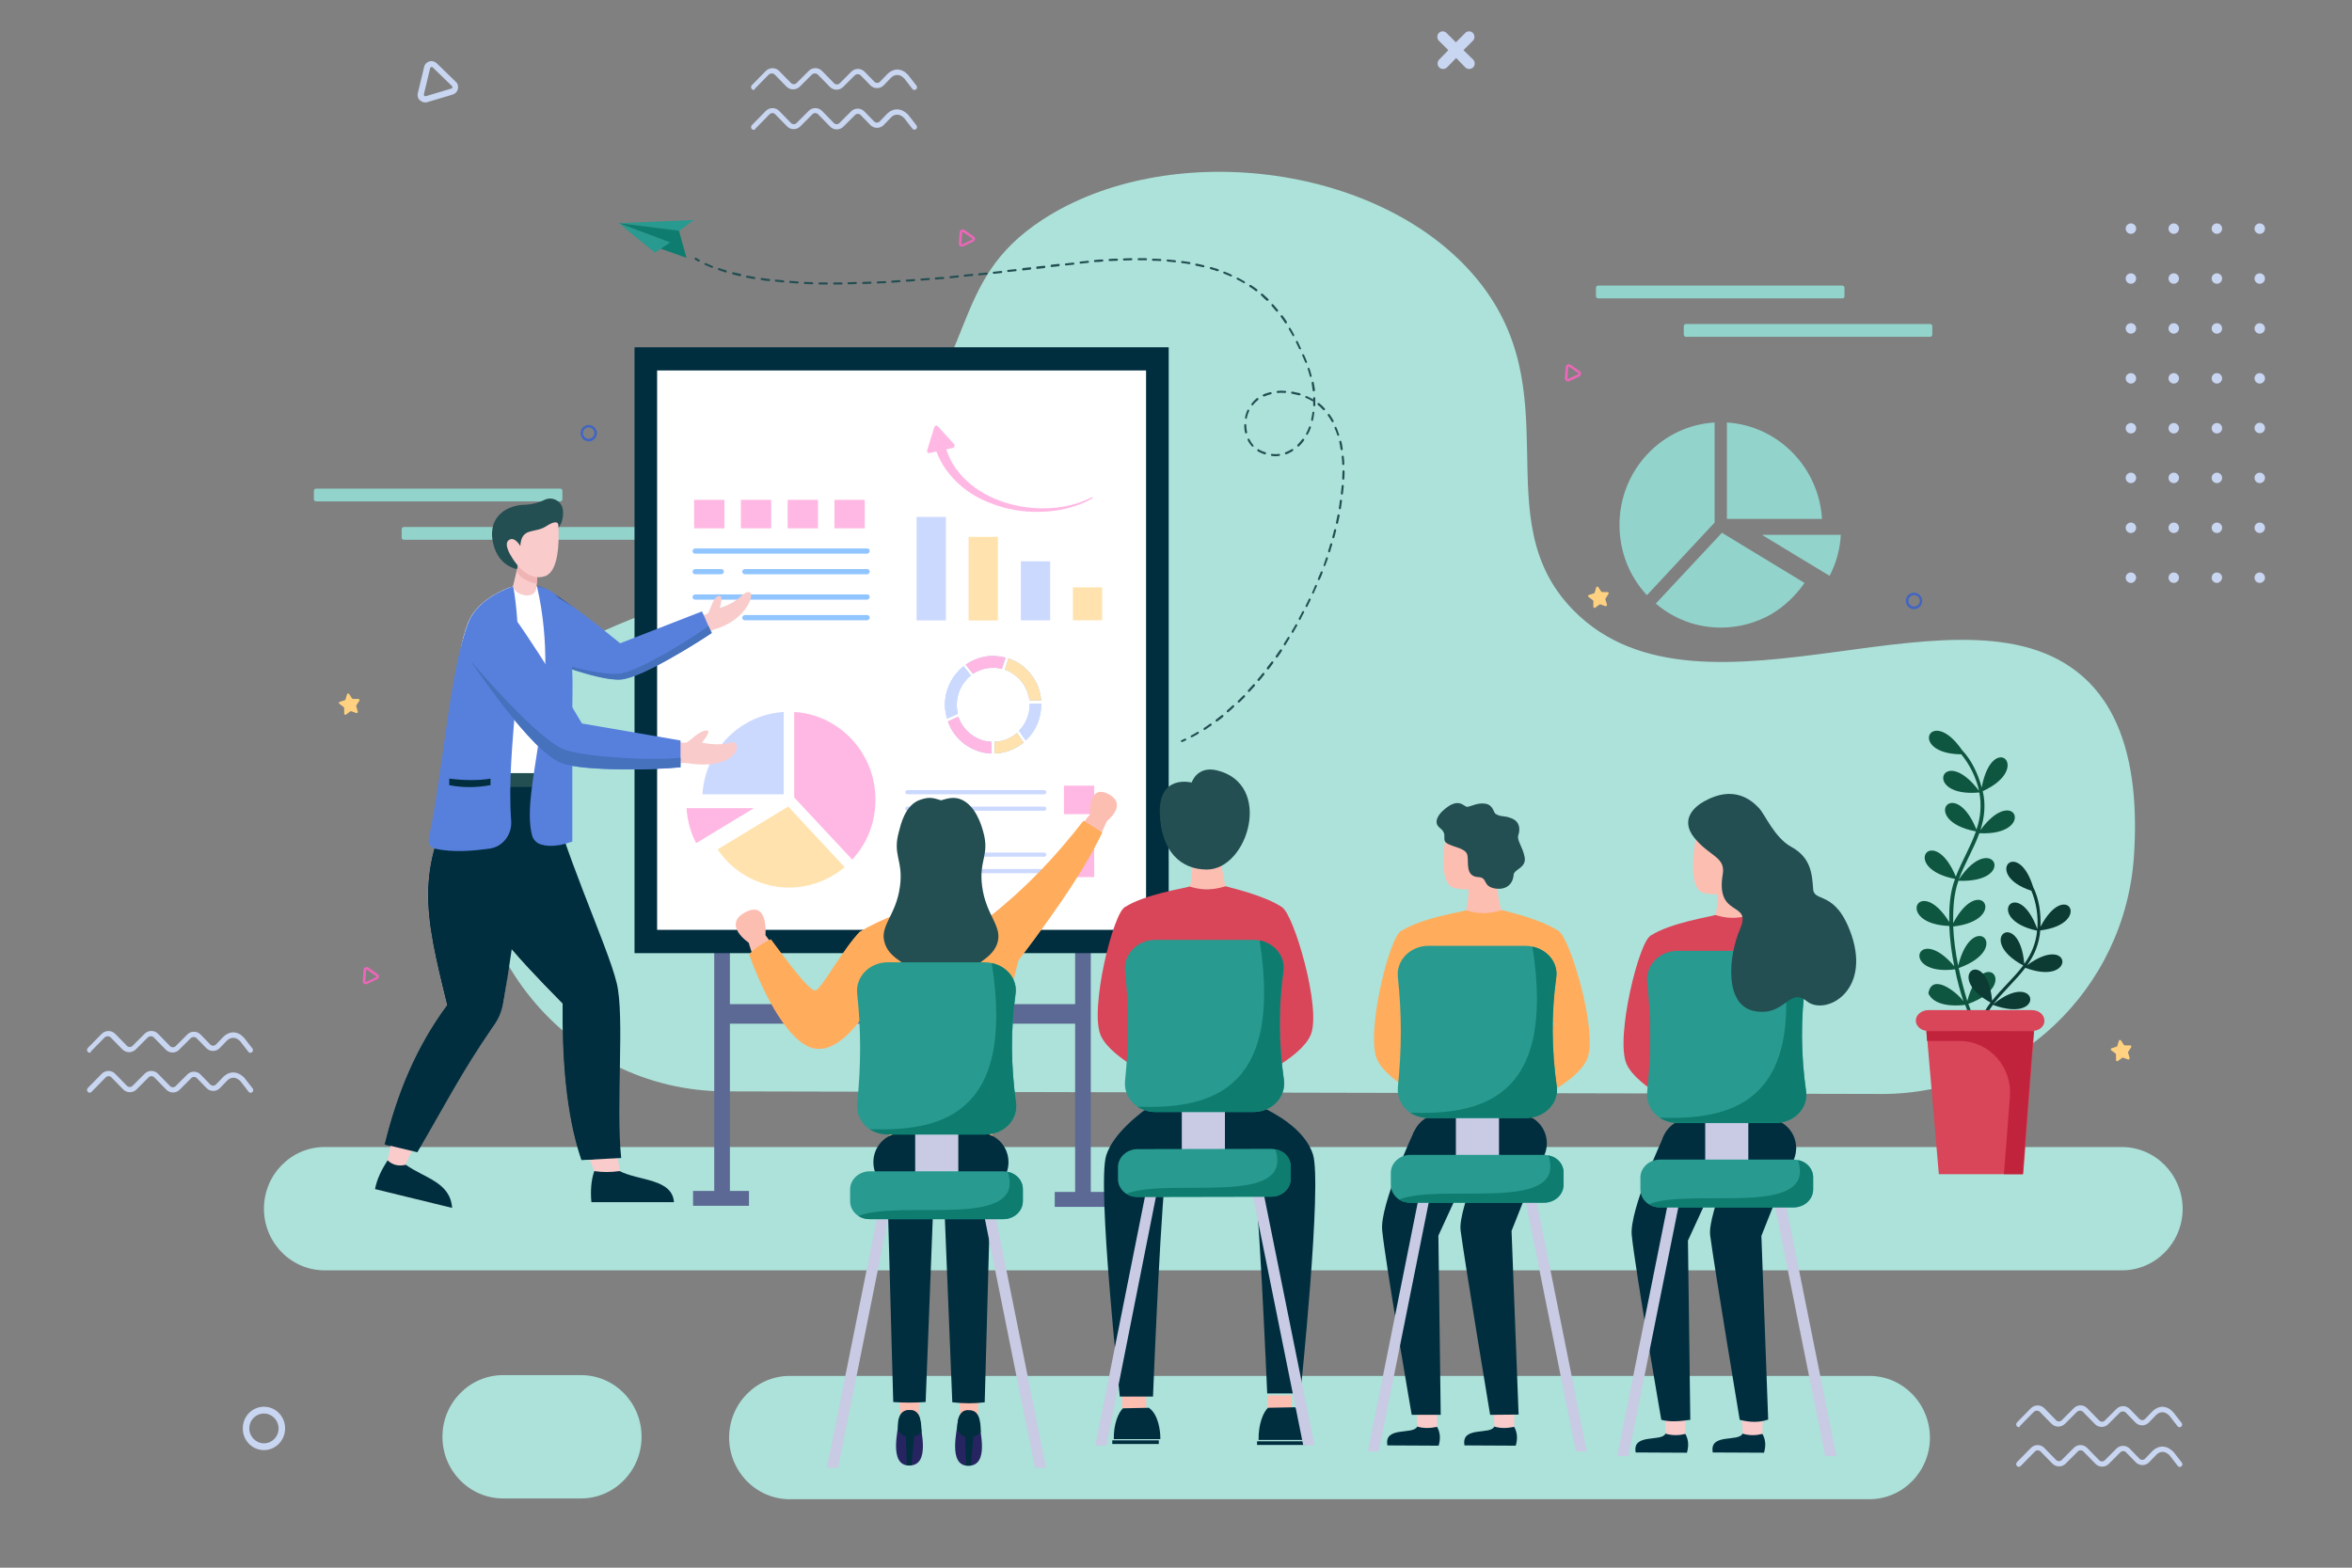 <svg version="1.1" id="Layer_1" xmlns="http://www.w3.org/2000/svg" x="0" y="0" viewBox="0 0 900 600" style="enable-background:new 0 0 900 600" xml:space="preserve"><rect x="0" y="0" width="900" height="600" fill="#808080" stroke="none"/><style>.st0{fill:#c9d6f2}.st1{fill:#92d3cb}.st2{fill:#ace2da}.st3{fill:#234e52}.st4{fill:#0e7c6f}.st5{fill:#289a8f}.st7{fill:#002e3e}.st8{fill:#fff}.st9{fill:#ffe2ad}.st10{fill:#ccd9ff}.st11{fill:#ffb8e3}.st12{fill:#91c5ff}.st13{fill:#adcaf0}.st14{fill:#f9cbcb}.st15{fill:#5780dd}.st17{fill:#4671bc}.st19{fill:#fdbeb2}.st20{fill:#262561}.st21{fill:#c8cbe3}.st22{fill:#ffad5c}.st23{fill:#d94559}.st27{fill:#4265c2}.st28{fill:#ffd180}.st29{fill:#eb67b7}</style><path class="st0" d="M815.4 223.1c-1.1 0-2-.9-2-2s.9-2 2-2 2 .9 2 2c-.1 1.1-.9 2-2 2z"/><circle class="st0" cx="815.4" cy="202" r="2"/><circle class="st0" cx="815.4" cy="182.9" r="2"/><circle class="st0" cx="815.4" cy="163.9" r="2"/><circle class="st0" cx="815.4" cy="144.8" r="2"/><circle class="st0" cx="815.4" cy="125.7" r="2"/><circle class="st0" cx="815.4" cy="106.6" r="2"/><circle class="st0" cx="815.4" cy="87.5" r="2"/><path class="st0" d="M831.8 223.1c-1.1 0-2-.9-2-2s.9-2 2-2 2 .9 2 2-.9 2-2 2z"/><circle class="st0" cx="831.8" cy="202" r="2"/><circle class="st0" cx="831.8" cy="182.9" r="2"/><circle class="st0" cx="831.8" cy="163.9" r="2"/><circle class="st0" cx="831.8" cy="144.8" r="2"/><circle class="st0" cx="831.8" cy="125.7" r="2"/><circle class="st0" cx="831.8" cy="106.6" r="2"/><circle class="st0" cx="831.8" cy="87.5" r="2"/><path class="st0" d="M848.3 223.1c-1.1 0-2-.9-2-2s.9-2 2-2 2 .9 2 2c-.1 1.1-1 2-2 2z"/><circle class="st0" cx="848.3" cy="202" r="2"/><circle class="st0" cx="848.3" cy="182.9" r="2"/><circle class="st0" cx="848.3" cy="163.9" r="2"/><circle class="st0" cx="848.3" cy="144.8" r="2"/><circle class="st0" cx="848.3" cy="125.7" r="2"/><circle class="st0" cx="848.3" cy="106.6" r="2"/><circle class="st0" cx="848.3" cy="87.5" r="2"/><path class="st0" d="M864.7 223.1c-1.1 0-2-.9-2-2s.9-2 2-2 2 .9 2 2-.9 2-2 2z"/><circle class="st0" cx="864.7" cy="202" r="2"/><circle class="st0" cx="864.7" cy="182.9" r="2"/><path class="st0" d="M864.7 165.8c-1.1 0-2-.9-2-2s.9-2 2-2 2 .9 2 2c0 1.2-.9 2-2 2z"/><circle class="st0" cx="864.7" cy="144.8" r="2"/><circle class="st0" cx="864.7" cy="125.7" r="2"/><circle class="st0" cx="864.7" cy="106.6" r="2"/><circle class="st0" cx="864.7" cy="87.5" r="2"/><path class="st0" d="M34.3 418.2c-.3 0-.5-.1-.7-.3-.4-.4-.4-1.1 0-1.5l5.3-5.4c1.4-1.5 3.8-1.5 5.2 0l4.4 4.5c.6.7 1.7.7 2.3 0l4.5-4.5c1.4-1.5 3.8-1.5 5.2 0l4.5 4.6c.6.7 1.7.7 2.3 0l4.3-4.3c1.4-1.5 3.8-1.5 5.2 0l3.6 3.7c.6.7 1.7.7 2.3 0l2.7-2.8c2.4-2.4 5.5-2.3 8 .2l.1.1 3.2 4.1c.3.4.3 1.1-.2 1.4-.4.4-1.1.3-1.4-.2l-3.1-4c-1-1-3-2.3-5.1-.2l-2.7 2.8c-1.4 1.5-3.8 1.5-5.2 0l-3.6-3.7c-.6-.7-1.7-.7-2.3 0l-4.3 4.3c-1.4 1.5-3.8 1.5-5.2 0l-4.5-4.6c-.6-.7-1.7-.7-2.3 0l-4.5 4.5c-1.4 1.5-3.8 1.5-5.2 0l-4.4-4.5c-.6-.7-1.7-.7-2.3 0l-5.3 5.4c-.2.3-.5.4-.8.4zM34.3 402.9c-.3 0-.5-.1-.7-.3-.4-.4-.4-1.1 0-1.5l5.3-5.4c.7-.7 1.6-1.1 2.6-1.1s1.9.4 2.6 1.1l4.4 4.5c.6.7 1.7.7 2.3 0l4.5-4.5c1.4-1.5 3.8-1.5 5.2 0l4.5 4.6c.6.7 1.7.7 2.3 0l4.3-4.3c1.4-1.5 3.8-1.5 5.2 0l3.6 3.7c.6.7 1.7.7 2.3 0l2.7-2.8c1.2-1.2 2.6-1.8 4-1.8 1.4.1 2.7.7 3.9 2l.1.1 3.2 4.1c.3.4.3 1.1-.2 1.4-.4.4-1.1.3-1.4-.2l-3.1-4c-.8-.8-1.7-1.3-2.6-1.3-.9 0-1.7.3-2.5 1.1l-2.7 2.8c-1.4 1.5-3.8 1.5-5.2 0l-3.6-3.7c-.3-.3-.7-.5-1.2-.5-.4 0-.9.2-1.2.5l-4.3 4.3c-1.4 1.5-3.8 1.5-5.2 0l-4.5-4.6c-.3-.3-.7-.5-1.2-.5-.4 0-.9.2-1.2.5l-4.5 4.5c-.7.7-1.6 1.1-2.6 1.1s-1.9-.4-2.6-1.1l-4.4-4.5c-.3-.3-.7-.5-1.2-.5-.4 0-.9.2-1.2.5l-5.3 5.4c.2.3-.1.4-.4.4zM288.4 49.7c-.3 0-.5-.1-.7-.3-.4-.4-.4-1.1 0-1.5l5.3-5.4c1.4-1.5 3.8-1.5 5.2 0l4.4 4.5c.6.7 1.7.7 2.3 0l4.5-4.5c1.4-1.5 3.8-1.5 5.2 0L319 47c.6.7 1.7.7 2.3 0l4.3-4.3c1.4-1.5 3.8-1.5 5.2 0l3.6 3.7c.6.7 1.7.7 2.3 0l2.7-2.8c2.4-2.4 5.5-2.3 8 .2l.1.1 3.2 4.1c.3.4.3 1.1-.2 1.4-.4.4-1.1.3-1.4-.2l-3.1-4c-1-1-3-2.3-5.1-.2l-2.7 2.8c-1.4 1.5-3.8 1.5-5.2 0l-3.6-3.7c-.6-.7-1.7-.7-2.3 0l-4.3 4.3c-1.4 1.5-3.8 1.5-5.2 0l-4.5-4.6c-.6-.7-1.7-.7-2.3 0l-4.5 4.5c-1.4 1.5-3.8 1.5-5.2 0l-4.4-4.5c-.6-.7-1.7-.7-2.3 0l-5.3 5.4c-.2.4-.5.5-.7.5zM288.4 34.4c-.3 0-.5-.1-.7-.3-.4-.4-.4-1.1 0-1.5l5.3-5.4c.7-.7 1.6-1.1 2.6-1.1s1.9.4 2.6 1.1l4.4 4.5c.6.7 1.7.7 2.3 0l4.5-4.5c1.4-1.5 3.8-1.5 5.2 0l4.5 4.6c.6.7 1.7.7 2.3 0l4.3-4.3c1.4-1.5 3.8-1.5 5.2 0l3.6 3.7c.6.7 1.7.7 2.3 0l2.7-2.8c1.2-1.2 2.6-1.8 4-1.8 1.4.1 2.7.7 3.9 2l.1.1 3.2 4.1c.3.4.3 1.1-.2 1.4-.4.4-1.1.3-1.4-.2l-3.1-4c-.8-.8-1.7-1.3-2.6-1.3-.9 0-1.7.3-2.5 1.1l-2.7 2.8c-1.4 1.5-3.8 1.5-5.2 0l-3.6-3.7c-.3-.3-.7-.5-1.2-.5-.4 0-.9.2-1.2.5l-4.3 4.3c-1.4 1.5-3.8 1.5-5.2 0l-4.5-4.6c-.3-.3-.7-.5-1.2-.5-.4 0-.9.2-1.2.5l-4.5 4.5c-.7.7-1.6 1.1-2.6 1.1s-1.9-.4-2.6-1.1l-4.4-4.5c-.3-.3-.7-.5-1.2-.5-.4 0-.9.2-1.2.5l-5.3 5.4c.1.3-.2.4-.4.4zM772.5 561.4c-.3 0-.5-.1-.7-.3-.4-.4-.4-1.1 0-1.5l5.3-5.4c1.4-1.5 3.8-1.5 5.2 0l4.4 4.5c.6.7 1.7.7 2.3 0l4.5-4.5c1.4-1.5 3.8-1.5 5.2 0l4.5 4.6c.6.7 1.7.7 2.3 0l4.3-4.3c1.4-1.5 3.8-1.5 5.2 0l3.6 3.7c.6.7 1.7.7 2.3 0l2.7-2.8c2.4-2.4 5.5-2.3 8 .2l.1.1 3.2 4.1c.3.4.3 1.1-.2 1.4-.4.4-1.1.3-1.4-.2l-3.1-4c-1-1-3-2.3-5.1-.2l-2.7 2.8c-1.4 1.5-3.8 1.5-5.2 0l-3.6-3.7c-.6-.7-1.7-.7-2.3 0l-4.3 4.3c-1.4 1.5-3.8 1.5-5.2 0l-4.5-4.6c-.6-.7-1.7-.7-2.3 0l-4.5 4.5c-1.4 1.5-3.8 1.5-5.2 0l-4.4-4.5c-.6-.7-1.7-.7-2.3 0l-5.3 5.4c-.3.3-.6.4-.8.4zM772.5 546.2c-.3 0-.5-.1-.7-.3-.4-.4-.4-1.1 0-1.5l5.3-5.4c.7-.7 1.6-1.1 2.6-1.1s1.9.4 2.6 1.1l4.4 4.5c.6.7 1.7.7 2.3 0l4.5-4.5c1.4-1.5 3.8-1.5 5.2 0l4.5 4.6c.6.7 1.7.7 2.3 0l4.3-4.3c1.4-1.5 3.8-1.5 5.2 0l3.6 3.7c.6.7 1.7.7 2.3 0l2.7-2.8c1.2-1.2 2.6-1.8 4-1.8 1.4.1 2.7.7 3.9 2l.1.1 3.2 4.1c.3.4.3 1.1-.2 1.4-.4.4-1.1.3-1.4-.2l-3.1-4c-.8-.8-1.7-1.3-2.6-1.3-.9 0-1.7.3-2.5 1.1l-2.7 2.8c-1.4 1.5-3.8 1.5-5.2 0l-3.6-3.7c-.3-.3-.7-.5-1.2-.5-.4 0-.9.2-1.2.5l-4.3 4.3c-1.4 1.5-3.8 1.5-5.2 0l-4.5-4.6c-.3-.3-.7-.5-1.2-.5-.4 0-.9.2-1.2.5l-4.5 4.5c-.7.7-1.6 1.1-2.6 1.1s-1.9-.4-2.6-1.1l-4.4-4.5c-.3-.3-.7-.5-1.2-.5s-.9.2-1.2.5l-5.3 5.4c.1.3-.2.4-.4.4zM174.9 31.9c.4.7.5 1.5.3 2.2-.2 1-1 1.8-2 2.1l-9.7 2.9c-1 .3-2 0-2.8-.7-.8-.7-1.1-1.8-.8-2.8l2.4-10c.2-1 1-1.8 2-2.1 1-.3 2 0 2.8.7l7.3 7.1c.3.2.4.4.5.6zm-12.6 4.7c0 .1.1.1.1.1.1.1.3.2.6.1l9.7-2.9c.3-.1.4-.3.4-.4 0-.1.1-.4-.2-.6l-7.3-7.1c-.2-.2-.5-.2-.6-.1-.1 0-.3.1-.4.4l-2.4 10c0 .3 0 .4.1.5zM560 19.2l3.6-3.6c.8-.8.8-2.2 0-3-.8-.8-2.1-.8-2.9 0l-3.6 3.6-3.6-3.6c-.8-.8-2.1-.8-2.9 0-.8.8-.8 2.2 0 3l3.6 3.6-3.5 3.6c-.8.8-.8 2.2 0 3 .4.4.9.6 1.5.6.5 0 1.1-.2 1.5-.6l3.5-3.6 3.5 3.6c.4.4.9.6 1.5.6.5 0 1.1-.2 1.5-.6.8-.8.8-2.2 0-3l-3.7-3.6zM101 555c-4.5 0-8.1-3.7-8.1-8.3 0-4.6 3.6-8.3 8.1-8.3s8.1 3.7 8.1 8.3c0 4.5-3.6 8.3-8.1 8.3zm0-14c-3.1 0-5.6 2.5-5.6 5.7 0 3.1 2.5 5.7 5.6 5.7 3.1 0 5.6-2.5 5.6-5.7 0-3.1-2.5-5.7-5.6-5.7z"/><path class="st1" d="M248 206.6h-93.5c-.4 0-.8-.4-.8-.8v-3.3c0-.4.4-.8.8-.8H248c.4 0 .8.4.8.8v3.3c0 .4-.4.8-.8.8zM214.4 191.9h-93.5c-.4 0-.8-.4-.8-.8v-3.3c0-.4.4-.8.8-.8h93.5c.4 0 .8.4.8.8v3.3c0 .4-.3.8-.8.8z"/><path class="st2" d="M799.2 261c-44.8-44.6-147.4 23.1-197.1-27.4-34.7-35.3.1-83.9-38.2-128.3-37.2-43.1-117.5-52.2-165-21.2-36.9 24.1-23 52.2-64.3 97.3-55.3 60.5-111.9 44.3-140.7 91.1-4.7 7.7-8.7 17.1-11 28.8-11.6 60.3 34.4 116.3 94.7 116.4l442.4 1c50.8.1 93.4-39.9 96.6-91.6 2.2-34.7-6-54.7-17.4-66.1zM811.9 439H124.2c-12.8 0-23.2 10.6-23.2 23.6 0 13 10.4 23.6 23.2 23.6H812c12.8 0 23.2-10.6 23.2-23.6-.1-13.1-10.5-23.6-23.3-23.6zM715.3 526.6H302.2c-12.8 0-23.2 10.6-23.2 23.6 0 13 10.4 23.6 23.2 23.6h413.1c12.8 0 23.2-10.6 23.2-23.6-.1-13.1-10.4-23.6-23.2-23.6z"/><path class="st3" d="M452.3 284c-.2 0-.3-.1-.4-.2-.1-.2 0-.4.2-.5.4-.2.8-.4 1.3-.6.2-.1.4 0 .5.2.1.2 0 .4-.2.5-.4.2-.9.4-1.3.6h-.1zM456 282.2c-.1 0-.3-.1-.4-.2-.1-.2 0-.4.2-.5.8-.4 1.6-.9 2.4-1.4.2-.1.4 0 .5.1.1.2 0 .4-.1.6-.8.5-1.6.9-2.5 1.4h-.1zm4.9-2.8c-.1 0-.3-.1-.3-.2-.1-.2-.1-.4.1-.6.8-.5 1.5-1 2.3-1.6.2-.1.4-.1.6.1.1.2.1.4-.1.6-.8.5-1.6 1.1-2.3 1.6-.2.1-.3.1-.3.1zm4.6-3.2c-.1 0-.2-.1-.3-.2-.1-.2-.1-.4.1-.6.7-.6 1.5-1.1 2.2-1.7.2-.1.4-.1.6.1.1.2.1.4-.1.6-.7.6-1.5 1.2-2.2 1.7-.2 0-.3.1-.3.1zm4.3-3.6c-.1 0-.2 0-.3-.1-.1-.2-.1-.4 0-.6.7-.6 1.4-1.2 2.1-1.9.2-.2.4-.1.6 0 .1.2.1.4 0 .6-.7.6-1.4 1.3-2.1 1.9-.1.1-.2.1-.3.1zm4.2-3.7c-.1 0-.2 0-.3-.1-.2-.2-.1-.4 0-.6.7-.6 1.3-1.3 2-2 .2-.2.4-.2.6 0 .2.2.2.4 0 .6l-2 2c-.1 0-.2.1-.3.1zm3.9-4.1c-.1 0-.2 0-.3-.1-.2-.2-.2-.4 0-.6.6-.7 1.3-1.4 1.9-2.1.1-.2.4-.2.6 0 .2.2.2.4 0 .6-.6.7-1.3 1.4-1.9 2.1-.1.1-.2.1-.3.1zm3.7-4.2c-.1 0-.2 0-.3-.1-.2-.1-.2-.4 0-.6.6-.7 1.2-1.4 1.8-2.2.1-.2.4-.2.6-.1.2.1.2.4.1.6-.6.7-1.2 1.5-1.8 2.2-.2.2-.3.2-.4.2zm3.5-4.4c-.1 0-.2 0-.2-.1-.2-.1-.2-.4-.1-.6.6-.7 1.1-1.5 1.7-2.2.1-.2.4-.2.6-.1.2.1.2.4.1.6-.6.8-1.1 1.5-1.7 2.3-.1.1-.2.1-.4.1zm3.4-4.5c-.1 0-.2 0-.2-.1-.2-.1-.2-.4-.1-.6.5-.8 1.1-1.5 1.6-2.3.1-.2.4-.2.6-.1.2.1.2.4.1.6-.5.8-1.1 1.6-1.6 2.3-.2.1-.3.2-.4.2zm3.1-4.7c-.1 0-.2 0-.2-.1-.2-.1-.2-.4-.1-.6l1.5-2.4c.1-.2.4-.2.5-.1.2.1.2.4.1.6l-1.5 2.4c0 .2-.1.2-.3.2zm3-4.8c-.1 0-.1 0-.2-.1-.2-.1-.2-.4-.1-.6.5-.8 1-1.6 1.4-2.4.1-.2.4-.3.5-.1.2.1.3.4.1.6-.5.8-.9 1.6-1.4 2.4 0 .2-.2.2-.3.2zm2.8-4.9c-.1 0-.1 0-.2-.1-.2-.1-.3-.4-.2-.6.5-.8.9-1.7 1.3-2.5.1-.2.3-.3.5-.2.2.1.3.4.2.5-.4.8-.9 1.7-1.3 2.5 0 .3-.2.4-.3.4zm2.6-5h-.2c-.2-.1-.3-.3-.2-.5.4-.8.8-1.7 1.2-2.5.1-.2.3-.3.5-.2.2.1.3.3.2.5-.4.9-.8 1.7-1.2 2.5 0 .1-.1.2-.3.2zm2.5-5.1h-.2c-.2-.1-.3-.3-.2-.5.4-.9.8-1.7 1.1-2.6.1-.2.3-.3.5-.2.2.1.3.3.2.5-.4.9-.8 1.7-1.2 2.6.1.1-.1.2-.2.2zm2.2-5.2h-.2c-.2-.1-.3-.3-.2-.5.4-.9.7-1.8 1.1-2.6.1-.2.3-.3.5-.2.2.1.3.3.2.5-.3.9-.7 1.8-1.1 2.6 0 .1-.1.2-.3.2zm2.1-5.3h-.1c-.2-.1-.3-.3-.2-.5l.9-2.7c.1-.2.3-.3.5-.2.2.1.3.3.2.5-.3.9-.6 1.8-1 2.7 0 .1-.2.2-.3.2zm1.8-5.3h-.1c-.2-.1-.3-.3-.3-.5.3-.9.6-1.8.8-2.7.1-.2.3-.3.5-.3.2.1.3.3.3.5-.3.9-.6 1.8-.8 2.7-.1.2-.2.3-.4.3zm1.6-5.4h-.1c-.2-.1-.3-.3-.3-.5.3-.9.5-1.8.7-2.7.1-.2.3-.3.5-.3.2.1.3.3.3.5-.2.9-.5 1.8-.7 2.7 0 .1-.2.3-.4.3zm1.4-5.5c-.3-.1-.4-.3-.4-.5.2-.9.4-1.8.6-2.8 0-.2.3-.4.5-.3.2 0 .4.3.3.5-.2.9-.4 1.9-.6 2.8 0 .1-.2.3-.4.3zm1.1-5.6c-.3 0-.4-.3-.4-.5.2-.9.3-1.9.4-2.8 0-.2.2-.4.5-.3.2 0 .4.2.3.5-.1.9-.3 1.9-.4 2.8 0 .2-.2.3-.4.3zm.8-5.6c-.3 0-.4-.2-.4-.5.1-.9.2-1.9.3-2.8 0-.2.2-.4.4-.4s.4.2.4.4c-.1.9-.2 1.9-.3 2.8 0 .3-.2.5-.4.5zm.5-5.7c-.2 0-.4-.2-.4-.4 0-.9.1-1.8.1-2.7v-.1c0-.2.2-.4.4-.4s.4.2.4.4v.1c0 .9 0 1.8-.1 2.7 0 .3-.2.4-.4.4zm0-5.6c-.2 0-.4-.2-.4-.4 0-1-.1-1.9-.2-2.8 0-.2.1-.4.4-.4.2 0 .4.1.4.4.1.9.2 1.9.2 2.8 0 .2-.2.3-.4.4zm-25.9-3.4c-.5 0-1 0-1.4-.1-.2 0-.4-.2-.4-.4s.2-.4.4-.4c.5.1.9.1 1.4.1.4 0 .9 0 1.3-.1.2 0 .4.1.4.4 0 .2-.1.4-.4.4-.4.1-.9.1-1.3.1zm-4.1-.7h-.1c-.6-.2-1.3-.5-1.9-.8-.3-.1-.5-.3-.7-.4-.2-.1-.3-.4-.1-.6.1-.2.4-.3.5-.1.2.1.4.3.7.4.6.3 1.2.5 1.8.7.2.1.3.3.3.5-.2.2-.4.3-.5.3zm8.1 0c-.2 0-.3-.1-.4-.3-.1-.2 0-.4.2-.5.8-.3 1.6-.7 2.4-1.2.2-.1.4-.1.5.1.1.2.1.4-.1.6-.8.5-1.7 1-2.6 1.3.1 0 .1 0 0 0zm21.3-1.6c-.2 0-.4-.1-.4-.3-.2-.9-.3-1.9-.5-2.8-.1-.2.1-.4.3-.5.2-.1.4.1.5.3.2.9.4 1.8.5 2.8 0 .3-.1.5-.4.5zm-34.1-1.4c-.1 0-.2 0-.3-.1-.6-.7-1.2-1.5-1.6-2.4-.1-.2 0-.4.2-.5.2-.1.4 0 .5.2.4.8.9 1.6 1.5 2.3.1.2.1.4 0 .6-.1-.1-.2-.1-.3-.1zm17.5 0c-.1 0-.2 0-.3-.1-.2-.2-.1-.4 0-.6.6-.6 1.2-1.3 1.8-2.1.1-.2.4-.2.6-.1.2.1.2.4.1.6-.6.8-1.2 1.5-1.9 2.2-.1 0-.2.1-.3.1zm15.3-4.1c-.2 0-.3-.1-.4-.3-.3-.9-.6-1.8-1-2.6-.1-.2 0-.4.2-.5.2-.1.4 0 .5.2.4.9.7 1.8 1 2.7.1.2 0 .4-.3.5.1 0 0 0 0 0zm-11.9-.4h-.2c-.2-.1-.3-.4-.2-.5.4-.8.8-1.6 1.1-2.5.1-.2.3-.3.5-.2.2.1.3.3.2.5-.3.9-.7 1.8-1.2 2.6.1 0-.1.1-.2.1zm-23.4-.5c-.2 0-.3-.1-.4-.3-.2-.9-.3-1.9-.3-2.9 0-.2.2-.4.4-.4s.4.2.4.4c0 .9.1 1.8.3 2.7.1.2-.1.5-.4.5.1 0 .1 0 0 0zm33.1-4.3c-.1 0-.3-.1-.3-.2-.5-.8-.9-1.6-1.5-2.3-.1-.2-.1-.4.1-.6.2-.1.4-.1.6.1.5.8 1.1 1.6 1.5 2.4.1.2 0 .4-.2.6h-.2zm-7.8-.5c-.3-.1-.4-.3-.4-.5.2-.9.4-1.8.5-2.7 0-.2.2-.4.4-.3.2 0 .4.2.3.5-.1 1-.3 1.9-.5 2.8.1.1-.1.2-.3.2zm-25.3-.8c-.3-.1-.4-.3-.4-.5.2-1 .5-1.9.9-2.8.1-.2.3-.3.5-.2.2.1.3.3.2.5-.4.8-.7 1.7-.9 2.6.1.3-.1.4-.3.4zm29.8-3.3c-.1 0-.2 0-.3-.1-.6-.7-1.3-1.3-2-1.9-.2-.1-.2-.4-.1-.6.1-.2.4-.2.6-.1.7.6 1.4 1.2 2.1 2 .2.2.1.4 0 .6-.1.1-.2.1-.3.1zm-3.7-1.5c-.2 0-.4-.2-.4-.4v-1.6c-.1.1-.3.1-.4 0-.8-.5-1.6-.9-2.4-1.2-.2-.1-.3-.3-.2-.5.1-.2.3-.3.5-.2.9.4 1.7.8 2.5 1.3v-.5c0-.2.2-.4.4-.4s.4.2.4.4v2.9s-.2.2-.4.2zm-23.7-.3c-.1 0-.2 0-.2-.1-.2-.1-.2-.4-.1-.6.6-.8 1.3-1.5 2-2.1.2-.1.4-.1.6.1.1.2.1.4-.1.6-.7.6-1.4 1.2-1.9 1.9-.1.1-.2.2-.3.2zm4.4-3.5c-.2 0-.3-.1-.4-.2-.1-.2 0-.4.2-.5.8-.4 1.8-.7 2.7-.9.2-.1.4.1.5.3.1.2-.1.4-.3.5-.9.2-1.8.5-2.6.9 0-.1-.1-.1-.1-.1zm13.6-.4h-.1l-2.7-.6c-.2 0-.4-.2-.3-.5 0-.2.2-.4.5-.3.9.2 1.9.4 2.8.6.2.1.3.3.3.5-.2.2-.3.3-.5.3zm-5.5-.9c-1-.1-1.9-.1-2.8 0-.2 0-.4-.2-.4-.4s.2-.4.4-.4c.9-.1 1.8-.1 2.8 0h.1c.2 0 .4.2.4.4-.1.3-.3.4-.5.4zm11-.6c-.2 0-.4-.2-.4-.4-.1-.9-.3-1.8-.4-2.8 0-.2.1-.4.3-.5.2 0 .4.1.5.3.2.9.3 1.9.5 2.8-.1.4-.3.6-.5.6zm-1.1-5.5c-.2 0-.3-.1-.4-.3-.2-.9-.5-1.8-.8-2.7-.1-.2 0-.4.2-.5.2-.1.4 0 .5.3.3.9.6 1.8.8 2.7.1.2-.1.4-.3.5.1 0 0 0 0 0zm-1.8-5.4c-.2 0-.3-.1-.4-.3-.2-.5-.4-1-.6-1.4-.2-.4-.3-.8-.5-1.1-.1-.2 0-.4.2-.5.2-.1.4 0 .5.2.2.4.3.8.5 1.1l.6 1.5c.1.2 0 .4-.2.5h-.1zm-2.3-5.2c-.1 0-.3-.1-.4-.2-.4-.9-.8-1.7-1.2-2.5-.1-.2 0-.4.2-.5.2-.1.4 0 .5.2.4.8.8 1.7 1.2 2.6.1.2 0 .4-.2.5 0-.1 0-.1-.1-.1zm-2.6-5c-.1 0-.3-.1-.3-.2-.5-.8-.9-1.7-1.4-2.4-.1-.2-.1-.4.1-.6.2-.1.4-.1.5.1.5.8.9 1.6 1.4 2.5.1.2 0 .4-.2.6h-.1zm-2.9-4.9c-.1 0-.3-.1-.3-.2-.5-.8-1.1-1.6-1.6-2.3-.1-.2-.1-.4.1-.6.2-.1.4-.1.6.1.5.7 1.1 1.5 1.6 2.3.1.2.1.4-.1.6-.1.1-.2.1-.3.1zm-3.3-4.5c-.1 0-.2-.1-.3-.1l-1.8-2.1c-.1-.2-.1-.4 0-.6.2-.2.4-.1.6 0l1.8 2.1c.1.2.1.4-.1.6 0 .1-.1.1-.2.1zm-3.8-4.2c-.1 0-.2 0-.3-.1-.7-.6-1.4-1.3-2-1.9-.2-.1-.2-.4 0-.6.1-.2.4-.2.6 0 .7.6 1.4 1.3 2.1 1.9.2.2.2.4 0 .6-.2.1-.3.1-.4.1zm-4.2-3.6c-.1 0-.2 0-.2-.1-.7-.6-1.5-1.1-2.3-1.6-.2-.1-.2-.4-.1-.6.1-.2.4-.2.6-.1.8.5 1.6 1.1 2.3 1.6.2.1.2.4.1.6-.2.1-.3.2-.4.2zm-161.5-2.6c-.2 0-.4-.2-.4-.4s.2-.4.4-.4h2.8c.2 0 .4.2.4.4s-.2.4-.4.4h-2.8zm-2.8 0h-2.8c-.2 0-.4-.2-.4-.4s.2-.4.4-.4h2.8c.2 0 .4.2.4.4s-.2.4-.4.4zm8.3-.1c-.2 0-.4-.2-.4-.4s.2-.4.4-.4c.9 0 1.8 0 2.8-.1.2 0 .4.2.4.4s-.2.4-.4.4c-.9.1-1.8.1-2.8.1zm-13.9 0c-.9 0-1.9-.1-2.8-.1-.2 0-.4-.2-.4-.4s.2-.4.4-.4c.9 0 1.8.1 2.8.1.2 0 .4.2.4.4s-.2.4-.4.4zm19.5-.1c-.2 0-.4-.2-.4-.4s.2-.4.4-.4c.9 0 1.9-.1 2.8-.1.2 0 .4.2.4.4s-.2.4-.4.4c-.9 0-1.9.1-2.8.1zm-25.1-.2c-1-.1-1.9-.1-2.8-.2-.2 0-.4-.2-.4-.4s.2-.4.4-.4c.9.1 1.8.1 2.8.2.2 0 .4.2.4.4 0 .3-.1.4-.4.4zm30.7 0c-.2 0-.4-.2-.4-.4s.2-.4.4-.4c.9 0 1.9-.1 2.8-.1.2 0 .4.2.4.4s-.2.4-.4.4c-1 0-1.9 0-2.8.1zm140.1-.1c-.1 0-.1 0-.2-.1-.8-.5-1.6-.9-2.4-1.3-.2-.1-.3-.3-.2-.5.1-.2.3-.3.5-.2.8.4 1.7.9 2.5 1.4.2.1.3.4.1.6 0 0-.1.1-.3.1zm-134.6-.2c-.2 0-.4-.2-.4-.4s.2-.4.4-.4c.9-.1 1.8-.1 2.8-.2.2 0 .4.2.4.4s-.2.4-.4.4c-.9.1-1.8.1-2.8.2zm-41.7-.1c-1-.1-1.9-.2-2.8-.3-.2 0-.4-.2-.4-.4s.2-.4.4-.4c.9.1 1.8.2 2.8.3.2 0 .4.2.4.4 0 .3-.2.4-.4.4zm47.3-.3c-.2 0-.4-.2-.4-.4s.2-.4.4-.4c.9-.1 1.9-.1 2.8-.2.2 0 .4.2.4.4s-.1.4-.4.4c-.9.1-1.9.2-2.8.2zm-52.8-.2c-.1 0-.1 0 0 0-1-.1-1.9-.2-2.8-.4-.2 0-.4-.2-.3-.5 0-.2.2-.4.5-.3.9.1 1.8.3 2.8.4.2 0 .4.2.3.5-.2.1-.3.3-.5.3zm58.4-.2c-.2 0-.4-.2-.4-.4s.1-.4.4-.4c.9-.1 1.9-.1 2.8-.2.2 0 .4.1.4.4 0 .2-.1.4-.4.4-1 .1-1.9.1-2.8.2zm5.5-.4c-.2 0-.4-.2-.4-.4s.1-.4.4-.4c.9-.1 1.8-.2 2.8-.2.2 0 .4.1.4.4 0 .2-.1.4-.4.4-.9 0-1.8.1-2.8.2zm-69.5-.2c-1-.2-1.9-.3-2.8-.5-.2 0-.4-.3-.3-.5 0-.2.2-.4.5-.3.9.2 1.8.3 2.7.5.2 0 .4.2.3.5 0 .1-.2.3-.4.3zm75.1-.3c-.2 0-.4-.2-.4-.4s.1-.4.4-.4c.9-.1 1.8-.2 2.8-.3.2 0 .4.1.4.4 0 .2-.1.4-.4.4-.9.1-1.9.2-2.8.3zm5.5-.6c-.2 0-.4-.2-.4-.4s.1-.4.4-.4c.9-.1 1.8-.2 2.8-.3.2 0 .4.1.4.4 0 .2-.1.4-.4.4-.9.1-1.8.2-2.8.3zm101.9-.1h-.2c-.8-.4-1.7-.7-2.6-1.1-.2-.1-.3-.3-.2-.5.1-.2.3-.3.5-.2.9.3 1.8.7 2.6 1.1.2.1.3.3.2.5 0 .1-.2.2-.3.2zm-187.9-.1c-.1 0-.1 0 0 0-1-.2-1.9-.4-2.8-.7-.2-.1-.3-.3-.3-.5.1-.2.3-.3.5-.3l2.7.6c.2 0 .4.3.3.5-.1.3-.2.4-.4.4zm91.5-.3c-.2 0-.4-.2-.4-.4s.1-.4.4-.4c.9-.1 1.8-.2 2.8-.3.2 0 .4.1.4.4 0 .2-.1.4-.4.4-.9.1-1.8.2-2.8.3.1 0 .1 0 0 0zm5.6-.6c-.2 0-.4-.2-.4-.4s.1-.4.4-.4c.9-.1 1.8-.2 2.8-.3.2 0 .4.1.4.4 0 .2-.1.4-.4.4-.9.1-1.9.2-2.8.3zm-102.5-.5h-.1l-2.7-.9c-.2-.1-.3-.3-.3-.5.1-.2.3-.3.5-.3.8.3 1.7.6 2.6.8.2.1.3.3.3.5 0 .3-.2.4-.3.4zm108-.2c-.2 0-.4-.2-.4-.4s.1-.4.4-.4c.9-.1 1.8-.2 2.8-.3.2 0 .4.1.4.4 0 .2-.1.4-.4.4-.9.1-1.8.2-2.8.3zm80.1-.3h-.1c-.9-.3-1.7-.6-2.6-.8-.2-.1-.3-.3-.3-.5.1-.2.3-.3.5-.3.9.3 1.8.5 2.7.8.2.1.3.3.3.5-.2.2-.3.3-.5.3zm-69-.9c-.2 0-.4-.2-.4-.4s.1-.4.3-.5l2.8-.3c.2 0 .4.1.4.4 0 .2-.1.4-.3.5l-2.8.3c0-.1 0 0 0 0zm-5.4.6c-.2 0-.4-.2-.4-.4s.1-.4.3-.5l2.8-.3c.2 0 .4.1.4.4 0 .2-.1.4-.3.5l-2.8.3zm-119-1h-.1c-.9-.4-1.8-.7-2.6-1.1-.2-.1-.3-.3-.2-.5.1-.2.3-.3.5-.2.8.4 1.7.7 2.5 1.1.2.1.3.3.2.5 0 .1-.1.2-.3.2zm188-.2c-1-.2-1.9-.4-2.8-.6-.2 0-.4-.3-.3-.5 0-.2.3-.4.5-.3l2.7.6c.2.1.3.3.3.5 0 .1-.2.3-.4.3zm-58.1-.1c-.2 0-.4-.2-.4-.4s.1-.4.3-.5l2.8-.3c.2 0 .4.1.4.4 0 .2-.1.4-.3.5l-2.8.3zm52.7-1.1s-.1 0 0 0c-1-.2-1.9-.3-2.8-.4-.2 0-.4-.2-.3-.5 0-.2.2-.4.4-.3.9.1 1.9.3 2.8.4.2 0 .4.2.3.5-.1.2-.2.3-.4.3zm-41.6-.2c-.2 0-.4-.2-.4-.4s.1-.4.4-.4c.9-.1 1.9-.2 2.8-.3.2 0 .4.1.4.4 0 .2-.1.4-.4.4-.9.1-1.9.2-2.8.3zm-5.6.7c-.2 0-.4-.2-.4-.4s.1-.4.4-.4c.9-.1 1.9-.2 2.8-.3.2 0 .4.1.4.4 0 .2-.1.4-.4.4-.9.1-1.8.2-2.8.3zm41.7-1.2s-.1 0 0 0c-.9-.1-1.9-.2-2.8-.3-.2 0-.4-.2-.4-.4s.2-.4.4-.4c.9.1 1.9.2 2.8.3.2 0 .4.2.4.4s-.2.4-.4.4zm-30.6-.1c-.2 0-.4-.2-.4-.4s.1-.4.4-.4c.9-.1 1.9-.2 2.8-.2.2 0 .4.2.4.4s-.1.4-.4.4c-.9.1-1.8.2-2.8.2zm5.6-.4c-.2 0-.4-.2-.4-.4s.2-.4.4-.4c.9-.1 1.9-.1 2.8-.1.2 0 .4.2.4.4s-.2.4-.4.4c-1 0-1.9.1-2.8.1zm19.4 0c-.9-.1-1.9-.1-2.8-.1-.2 0-.4-.2-.4-.4s.2-.4.4-.4c.9 0 1.9.1 2.8.1.2 0 .4.2.4.4s-.2.4-.4.4zm-13.9-.2c-.2 0-.4-.2-.4-.4s.2-.4.4-.4c.9 0 1.9-.1 2.8-.1.2 0 .4.2.4.4s-.2.4-.4.4c-.9 0-1.8.1-2.8.1zm8.4-.1h-2.8c-.2 0-.4-.2-.4-.4s.2-.4.4-.4h2.8c.2 0 .4.2.4.4 0 .3-.2.4-.4.4zM267.4 100.1h-.2c-.4-.2-.8-.5-1.2-.7-.2-.1-.3-.4-.1-.6.1-.2.4-.3.5-.1.4.2.8.5 1.2.7.2.1.3.4.2.5-.2.1-.3.2-.4.2z"/><path class="st4" d="m262.7 98.7-12.3-4.4 6.1-4.6z"/><path class="st5" d="m250.6 96.7-13.8-11.3 19.8 7.3zM236.8 85.4l28.7-1.2-5.7 4.2z"/><path class="st4" d="m236.8 85.4 19.8 7.4 6.1 5.9-2.9-10.4z"/><path style="fill:#5c6994" d="M417.4 456.2v-98.5h-6v26.6H279.3v-26.6h-6v98.1h-8.1v5.7h21.4v-5.7h-7.3v-64h132.1v64.4h-7.8v5.7h21.3v-5.7z"/><path class="st7" d="M242.8 132.9h204.4v231.9H242.8z"/><path transform="rotate(-180 344.973 248.89)" class="st8" d="M251.4 141.9h187.1V356H251.4z"/><path transform="rotate(-180 416.173 231.15)" class="st9" d="M410.6 224.9h11.2v12.6h-11.2z"/><path transform="rotate(-180 396.222 226.11)" class="st10" d="M390.6 214.8h11.2v22.6h-11.2z"/><path transform="rotate(-180 376.272 221.437)" class="st9" d="M370.7 205.4h11.2v32h-11.2z"/><path transform="rotate(-180 356.321 217.622)" class="st10" d="M350.7 197.8h11.2v39.6h-11.2z"/><path class="st11" d="m354.8 172.3 2.7-8.8c.2-.6 1-.8 1.4-.3l6.2 6.8c.4.5.2 1.2-.4 1.4l-2.6.6c.7 2 1.5 3.9 2.6 5.7 1.4 2.3 3.2 4.5 5.3 6.4 4.1 3.8 9.2 6.5 14.5 8.2 5.4 1.7 11.1 2.5 16.8 2.2 2.8-.1 5.7-.5 8.5-1.2s5.5-1.7 8-3c.1-.1.2 0 .3.1.1.1 0 .2-.1.3-2.5 1.5-5.2 2.6-8 3.4-2.8.8-5.7 1.4-8.6 1.6-5.8.5-11.7.1-17.5-1.5-2.8-.8-5.6-1.8-8.3-3.1-2.7-1.3-5.2-2.9-7.6-4.9-2.3-1.9-4.4-4.2-6.2-6.7-1.4-2.1-2.6-4.4-3.5-6.7l-2.7.6c-.5.2-1-.4-.8-1.1z"/><path class="st12" d="M266 211.9h65.8c.5 0 1-.5 1-1 0-.6-.4-1-1-1H266c-.5 0-1 .5-1 1s.4 1 1 1zM285 219.8h46.8c.5 0 1-.5 1-1 0-.6-.4-1-1-1H285c-.5 0-1 .5-1 1s.5 1 1 1zM266 219.8h10c.5 0 1-.5 1-1 0-.6-.4-1-1-1h-10c-.5 0-1 .5-1 1s.4 1 1 1z"/><path class="st10" d="M347.2 304h52.4c.4 0 .8-.4.8-.8s-.4-.8-.8-.8h-52.4c-.4 0-.8.4-.8.8s.4.8.8.8zM362.4 310.3h37.2c.4 0 .8-.4.8-.8s-.4-.8-.8-.8h-37.2c-.4 0-.8.4-.8.8s.4.8.8.8zM347.2 310.3h8c.4 0 .8-.4.8-.8s-.4-.8-.8-.8h-8c-.4 0-.8.4-.8.8s.4.8.8.8zM347.2 327.9h52.4c.4 0 .8-.4.8-.8s-.4-.8-.8-.8h-52.4c-.4 0-.8.4-.8.8 0 .5.4.8.8.8zM362.4 334.2h37.2c.4 0 .8-.4.8-.8s-.4-.8-.8-.8h-37.2c-.4 0-.8.4-.8.8 0 .5.4.8.8.8zM347.2 334.2h8c.4 0 .8-.4.8-.8s-.4-.8-.8-.8h-8c-.4 0-.8.4-.8.8 0 .5.4.8.8.8z"/><path class="st12" d="M266 229.5h65.8c.5 0 1-.5 1-1 0-.6-.4-1-1-1H266c-.5 0-1 .5-1 1 0 .6.4 1 1 1zM285 237.4h46.8c.5 0 1-.5 1-1 0-.6-.4-1-1-1H285c-.5 0-1 .5-1 1 0 .6.5 1 1 1zM266 237.4h10c.5 0 1-.5 1-1 0-.6-.4-1-1-1h-10c-.5 0-1 .5-1 1 0 .6.4 1 1 1z"/><path class="st11" d="M319.3 191.3h11.6v10.9h-11.6zM407.1 300.7h11.6v10.9h-11.6zM407.1 324.8h11.6v10.9h-11.6zM301.4 191.3H313v10.9h-11.6zM283.5 191.3h11.6v10.9h-11.6zM265.6 191.3h11.6v10.9h-11.6z"/><path class="st12" d="M380.6 283.9v4.5c4-.1 7.9-1.6 11.1-4.2l-2.5-3.7c-2.5 2.1-5.5 3.3-8.6 3.4z"/><path class="st9" d="M380.6 283.9v4.5c4-.1 7.9-1.6 11.1-4.2l-2.5-3.7c-2.5 2.1-5.5 3.3-8.6 3.4z"/><path class="st13" d="m389.9 279.7 2.6 3.7c3.8-3.5 5.9-8.5 5.9-13.7v-.4H394v.4c0 3.8-1.5 7.4-4.1 10z"/><path class="st10" d="m389.9 279.7 2.6 3.7c3.8-3.5 5.9-8.5 5.9-13.7v-.4H394v.4c0 3.8-1.5 7.4-4.1 10z"/><path class="st12" d="M384.5 256.3c5.1 1.8 8.8 6.4 9.4 11.8h4.5c-.3-3.7-1.6-7.1-3.9-10-2.2-2.9-5.2-5-8.6-6.1l-1.4 4.3z"/><path class="st9" d="M384.5 256.3c5.1 1.8 8.8 6.4 9.4 11.8h4.5c-.3-3.7-1.6-7.1-3.9-10-2.2-2.9-5.2-5-8.6-6.1l-1.4 4.3z"/><path class="st12" d="M361.6 269.7c0 1.8.3 3.6.8 5.3l4.1-1.8c-.3-1.1-.4-2.3-.4-3.5 0-4.4 2-8.5 5.4-11.2l-2.8-3.5c-2.1 1.7-3.8 3.8-5 6.1-1.4 2.8-2.1 5.6-2.1 8.6z"/><path class="st10" d="M361.6 269.7c0 1.8.3 3.6.8 5.3l4.1-1.8c-.3-1.1-.4-2.3-.4-3.5 0-4.4 2-8.5 5.4-11.2l-2.8-3.5c-2.1 1.7-3.8 3.8-5 6.1-1.4 2.8-2.1 5.6-2.1 8.6z"/><path class="st13" d="M362.7 276.1c1.2 3.5 3.5 6.5 6.4 8.7 3 2.2 6.6 3.5 10.3 3.6v-4.5c-5.7-.2-10.8-4.1-12.7-9.6l-4 1.8z"/><path class="st11" d="M362.7 276.1c1.2 3.5 3.5 6.5 6.4 8.7 3 2.2 6.6 3.5 10.3 3.6v-4.5c-5.7-.2-10.8-4.1-12.7-9.6l-4 1.8z"/><path class="st13" d="m369.5 254.4 2.8 3.5c2.3-1.5 4.9-2.3 7.7-2.3h.9c.9.1 1.7.2 2.5.4l1.4-4.3c-1.5-.4-3-.6-4.6-.7h-.3c-3.7.1-7.3 1.2-10.4 3.4z"/><path class="st11" d="m369.5 254.4 2.8 3.5c2.3-1.5 4.9-2.3 7.7-2.3h.9c.9.1 1.7.2 2.5.4l1.4-4.3c-1.5-.4-3-.6-4.6-.7h-.3c-3.7.1-7.3 1.2-10.4 3.4z"/><path class="st9" d="M301.9 339.7c7.8 0 15.3-2.8 21.3-7.8l-21.6-23.2-27 16.4c2.8 4.1 6.5 7.6 10.8 10.1 5 2.9 10.7 4.5 16.5 4.5z"/><path class="st10" d="M299.9 304v-31.5c-16.7 1-30.1 14.6-31.1 31.5h31.1z"/><path class="st11" d="M288.5 309.3h-25.8c.3 4.7 1.5 9.3 3.7 13.4l22.1-13.4zM326.1 329c5.8-6.2 8.9-14.3 8.9-23 0-17.8-13.8-32.5-31.1-33.5v32.7l22.2 23.8z"/><path class="st14" d="M215.3 384.1c-.2 19.8 2.7 37.6 8.8 55.3 1.1 3.3 2.4 6.7 3.8 10l-1.6 10.7h30.4l-19.6-11.9c-.4-2.8-.8-5.8-1.1-8.8-2.1-20.2-1.2-42.6-.6-52.7.2-3.6-.4-7.3-1.6-10.7-5.3-14-19.5-52.9-24-77h-33.3c-5.9 38.5 9.5 55.1 38.8 85.1z"/><path class="st7" d="M191.1 357.5c6.4 8.2 14.5 16.7 24.2 26.6-.2 19.8 1.1 42.2 7.2 59.9l15.2-.8c-2.1-20.2 1.4-54.1-1.7-66.9-3.5-14.6-21.8-53.2-26.4-77.3h-33.3c-3.8 25.8 1.8 41.8 14.8 58.5z"/><path class="st7" d="M191.1 357.4c6.4 8.3 14.6 16.8 24.3 26.6-.2 19.8 1.1 42.2 7.2 59.9l4.5-.2c-6.3-16.7-8.1-38.5-7.4-60.8-33.1-27.5-11.1-37.4-21.4-57.3l-7.2 31.8zM237.1 448.2c7.3 3.8 20.1 2.8 20.8 11.9h-31.6c-.4-4.3-.1-8.4 1.1-11.9 3 .5 6.3.5 9.7 0z"/><path class="st14" d="M147.7 446.8c-1.3 2.9-2.6 5.6-3.8 8.4 8.5 2.1 17 4.1 25.4 6.2-5.1-4.3-10.3-8.6-15.4-13 2-4 4.3-9.7 6.5-13.4 8.5-14.7 18.1-27.6 27.8-41.3 2.3-3.3 3.8-6.4 4.5-10.6 4.5-26.9 4-54.7 8.7-81.7-7.5-1.2-15-2.3-22.6-3.5-21 33.4-16.5 51.1-7.7 87-10.4 14.4-16.2 30.6-20.4 48-.7 3.5-2.2 9.9-3 13.9z"/><path class="st7" d="M192.7 383.1c-.7 4.3-1.9 7-4.6 10.7-11 15.7-18.6 30.5-28.4 47.2-4.2-1-8.3-2-12.5-3 4.8-19.5 11.9-37 23.9-53.3-8.8-35.8-13.2-53.6 7.7-86.9 8.6 1.3 17.1 2.7 25.7 4-.1.7-.2 1.3-.4 2v.1c-4.4 26.3-6.8 52.9-11.4 79.2z"/><path class="st7" d="M199.4 304.9c-2.7 3.9-.2 11.8-3.2 16.1-7.8 11.1-18.3 2.9-25 7.4-11.5 7.6 1.3 42.3 3.8 51.7.1.3 1.8 6.5 3 6.4-5.3.6-3.4-3.2-10.2 8.5-3.1 5.3-17.6 33.8-18.2 43.6l-2.3-.5c4.8-19.5 11.9-37 23.9-53.3-8.8-35.8-13.2-53.6 7.7-86.9 8.3 1.9 18.7.6 26.9 2.6 1 .1-4.6 1.8-6.4 4.4zM155.3 445.8c7.1 5.1 17 6.6 17.7 16.5-9.8-2.4-19.7-4.8-29.5-7.2.8-4.1 2.6-7.5 4.8-11 2.1 1.9 4.2 2.3 7 1.7z"/><path class="st14" d="M273.2 240.9s-2.2 1.2-2.9 1.7c-1.3-2.3-1.5-4.4-2.6-6.6 0 0 3.1-.9 3.4-1.5 1-2.1 1.9-5.9 3.9-6.4 2.1-.5.4 4.6.4 4.6s4.9-1.4 7.8-4.2c7.7-7.3 5.2 8.3-10 12.4z"/><path class="st15" d="M272.4 242.2c-5 3.4-26.7 17.2-34.8 17.8-9.2.7-33.1-9.2-33.1-9.2l1-26.5c4.4-.7 31.8 21.9 31.8 21.9l31.3-12.2c1.2 2.3 2.5 6 3.8 8.2z"/><path d="M219.3 232.3c-6.2-4.5-12-8.2-13.8-7.9 3.1 1.2 8.4 4.4 13.8 7.9z" style="fill:#384c78"/><path class="st17" d="M271.1 239.6c-5.6 4.2-26 17.1-33.9 18.2-8.2 1.1-28.6-5.5-32.8-7v.1s23.9 9.9 33.1 9.2c8.1-.6 29.8-14.4 34.8-17.8-.5-1.2-.6-1.3-1.2-2.7z"/><path class="st14" d="m218.9 257.5-9.2 41.6h-33.3s-5.5-40 2.9-60.9c3.8-9.4 16.3-13.5 17.1-13.8l9.3.5 13.2 32.6z"/><path class="st8" d="m218.5 259.2-7.8 35c-.6 2.8-3.1 4.8-5.9 4.8-4.8 2.3-11.7 1.5-19.1 0-5.5 0-10.1-4.4-10.5-10-1.1-13.2-1.8-36.5 4-50.9 3-7.4 11.3-11.5 15.1-13 1.2-.5 2.5-.7 3.8-.7h7.2c1.1 0 13.4 31.3 13.4 31.3.2 1.2.1 2.4-.2 3.5z"/><path class="st3" d="M182.1 295.9h35.4v5.3h-35.4z"/><path class="st15" d="M203.6 319.7c.4 1.7 1.8 3 3.4 3.5 2 .6 4.2.7 6.5.3h.3c1.7-.3 3.4-.8 5.2-1.4v-51.8s.2-9.5 0-12.7c-1-14 .4-30.4-12.6-33-.6-.1-.9-.1-.9-.1 9.8 42.8-6.6 77.4-1.9 95.2zM166.5 324.8c7 1.6 14.8.8 20.8 0 5.1-.7 8.7-5.4 8.3-10.7-2.1-29.5 6.2-58.4.8-89.7-.8.2-13.4 4.3-17.1 13.7-7.1 17.8-9.8 57.2-15.2 82.7-.4 1.9.7 3.6 2.4 4z"/><path class="st7" d="M171.9 300.5c5 1 10.3 1 15.8 0V298c-4.8.8-10.1.7-15.8 0v2.5z"/><path class="st14" d="M263.1 292.1s-2.3-.2-5 0l.2-8.4s3.8 1 4.8.3c1.6-1.1 4.2-4 7-4.4 2.8-.4-1.5 4.6-1.5 4.6s6 1.5 10.9 0 3.9 11-16.4 7.9z"/><path class="st15" d="M260.4 283.4v10.3c-10 1-36.3 1.6-45.4-1.5-11.4-3.9-35-39.3-35-39.3l12.5-22.2c9.7 11.6 30.2 46.2 30.2 46.2l37.7 6.5z"/><path class="st17" d="M216.5 287.1c-10.3-3.2-36.5-34.3-36.5-34.3s23.6 35.4 35 39.3c9 3.1 35.4 2.5 45.4 1.5V290c-10.3 1.2-35-.1-43.9-2.9z"/><path class="st3" d="M199.7 218.1s-8.9 0-11.1-10.6c-2.1-10.6 6.4-14.2 12-14.3 3.3-.1 5.7-.9 7.6-1.8 3-1.6 6.8.3 7.2 3.8.2 1.7 0 3.6-.8 5.3-2.5 5.1-14.9 17.6-14.9 17.6z"/><path class="st14" d="m206.1 213.3-.2 2.7-.5 7.3-.1 1.1c-.1 5.8-8.6 3.4-9-.1l1.4-5.8 1-4.2.4-1.5.6-2.5 6.4 3z"/><path d="m205.9 216.1-.5 7.3c-2.1-.4-5.3-1.4-7-3.7-.3-.3-.5-.7-.7-1l1-4.2.4-1.5 6.8 3.1z" style="fill:#f0b4b4"/><path class="st14" d="M209 201.4c2.8-1.8 4.6-2.1 4.7-.2.3 6.7 0 17.5-5.1 19.3-7.5 2.6-12.9-7.5-12.9-7.5s-3.2-4.7-1-6.3c2.3-1.6 4.4 2.3 4.4 2.3.4-7.4 5.5-4.7 9.9-7.6z"/><path class="st19" d="m380 438.7-6 105.8h-6.4l-6.1-105.7zM338.6 438.6l6.1 105.8h6.6l5.8-105.8z"/><path class="st20" d="M352.1 543.6c-.1-1.8-1.3-3.5-3.1-3.8-.3-.1-.6-.1-1-.1-2.1 0-3.7 1.8-4 3.8-.4 4-3.9 17.4 3.9 17.4 8.2 0 4.4-13.2 4.2-17.3z"/><path class="st7" d="M352.6 547.6c-.1-.6.4-8.3-4.5-7.9h-.1s-4.7-.8-4.4 6.7c0 0 .1 2.5 3 3.4l.4 11h1.8l1-11.1c1.4-.1 3-1.4 2.8-2.1zM354.2 536.6c-4.3.3-8.4.3-12.4 0l-2.4-87.4 18.2-.3-3.4 87.7zM376.8 536.7c-3.9.5-8 .5-12.4 0l-3.5-86.5 18.3-.9-2.4 87.4z"/><path class="st21" d="M316.4 561.8h4.3l20.4-101.6h-4.3zM375.6 460.2 396 561.8h4.3l-20.4-101.6z"/><path class="st20" d="M374.7 543.7c-.1-1.8-1.3-3.5-3.1-3.8-.3-.1-.6-.1-1-.1-2.1 0-3.7 1.8-4 3.8-.4 4-3.9 17.4 3.9 17.4 8.2 0 4.4-13.2 4.2-17.3z"/><path class="st19" d="m423.6 314.2-1.8 3.9c-7.8 16.4-21.3 35.5-36.7 55.4-2.6 3.4-5.3 6.8-8 10.3l1.2-20 .8-13.3c13.1-10.4 25.2-22.4 35.9-36.2.7-.9 1.4-1.8 2.1-2.6 0 0-.8-11.8 7-7.8 7.7 4-.5 10.3-.5 10.3z"/><path class="st22" d="M421.8 318.6c-7.8 16.4-21.3 35-36.7 55l-6.8-9.7.8-13.3c13.1-10.4 24.8-22.7 35.5-36.5l7.2 4.5z"/><path class="st19" d="M333.4 383.9s-10.7 19.9-22.1 17.3c-11-2.5-20.2-26.6-23.5-36.3-.9-2.5-1.3-4.1-1.3-4.1s-10.2-6.8-1.4-11.6c9.1-4.9 7.8 8.7 7.8 8.7s.5.7 1.4 1.9c4.4 5.8 17.3 22.8 18.4 20.4 1.4-3.2 8.8-13.5 16.3-23.5l4.4 27.2z"/><path class="st22" d="M333.4 383.9s-10.7 19.9-22.1 17.3c-11-2.5-21.3-26.1-24.6-35.9 1.8-2.3 5.7-4.7 8.3-5.8 4.4 5.8 15.2 21 17.3 19.5 3.1-2.2 10.5-16.1 16.7-22.4l4.4 27.3z"/><path class="st19" d="M379.8 435.2h-39.4c1.5-25.2-12.2-50.4-11.4-78.5 7.8-5 21.9-9.7 23.9-10.4l.2-.1 1.8-15.9h9.8l2.3 15.9s.1 0 .2.1c1.9.6 17.2 5.7 24 10.3-5.8 28.8-14 54.1-11.4 78.6z"/><path class="st22" d="M379.8 435.2h-39.4c.9-25.2-16.1-50.4-11.4-78.5 7.8-5 21.9-9.7 23.9-10.4h14.4c1.9.6 18.3 5.9 25.1 10.5-6.5 27-15.2 53.9-12.6 78.4z"/><path class="st7" d="M374.9 456h-29.7c-6.1 0-11-5-11-11.2 0-6.2 4.9-11.2 11-11.2h29.7c6.1 0 11 5 11 11.2 0 6.2-4.9 11.2-11 11.2z"/><path class="st3" d="M375.8 339.1c-1.3-9.9 3-11.8.4-20.9-.6-2.2-3-10.6-9.2-12.5-2.1-.6-4-.3-6.9.6-2.9-.9-4.4-1.4-7.7-.3-6.2 1.9-7.8 10-8.4 12.2-2.6 9.1 1.7 11 .4 20.9-1.5 11.7-8.3 15.3-5.7 22.3 1.2 3.3 3.7 5.1 6.6 7.1 5.2 3.7 10.8 4.8 14.7 5h.2c4-.2 9.5-1.3 14.7-5 2.9-2.1 5.3-3.8 6.6-7.1 2.5-6.9-4.2-10.6-5.7-22.3z"/><path class="st7" d="M375.3 547.7c-.1-.6.4-8.3-4.5-7.9h-.1s-4.3-1.2-4.4 6.7c0 0 .1 2.5 3 3.4l.4 11h1.8l1-11.1c1.3-.1 2.9-1.4 2.8-2.1z"/><path class="st21" d="M350.2 428.7h16.5v22h-16.5z"/><path class="st5" d="M391.4 455.1v4.6c0 3.8-3.3 6.9-7.5 6.9h-51.1c-1.6 0-3.1-.4-4.3-1.2-1.9-1.2-3.2-3.3-3.2-5.6v-4.6c0-3.8 3.4-6.9 7.5-6.9h51.1c.6 0 1.1.1 1.7.2 3.3.6 5.8 3.3 5.8 6.6z"/><path class="st4" d="M391.4 455.1v4.6c0 3.8-3.3 6.9-7.5 6.9h-51.1c-1.6 0-3.1-.4-4.3-1.2 16.2-6.5 64.5 5.6 57.1-16.9 3.3.6 5.8 3.3 5.8 6.6z"/><path class="st5" d="M377.1 434.2h-37.4c-2.6 0-5-.8-6.9-2-3.3-2.2-5.2-5.9-4.8-9.9 1.5-14.3 1.5-28.3 0-42-.7-6.4 4.7-12 11.7-12h37.2c.9 0 1.7.1 2.6.3 5.8 1.2 9.9 6.2 9.1 11.8-1.9 13.7-1.8 27.6.2 41.7.8 6.5-4.7 12.1-11.7 12.1z"/><path class="st4" d="M377.1 434.2h-37.4c-2.6 0-5-.8-6.9-2 25.4.7 56.1-3.9 46.7-63.6 5.8 1.2 9.9 6.2 9.1 11.8-1.9 13.7-1.8 27.6.2 41.7.8 6.5-4.7 12.1-11.7 12.1z"/><path transform="translate(-.588 .477)" class="st19" d="M430 533.6h9.2v5.5H430z"/><path transform="translate(-.592 .541)" class="st19" d="M485.7 533.5h9.2v5.5h-9.2z"/><path class="st7" d="M423.3 442.2c-3.6 11.3 5.2 92.3 5.2 92.3h12.7s3.4-84.9 5.4-87.8c2-2.9 14.5 4 19.6-1.8 5.1-5.9-6.6-33.1-6.6-33.1s-31.2 14.5-36.3 30.4z"/><path class="st7" d="M502.4 441.8c3.6 11.2-4.8 91.5-4.8 91.5h-12.7s-3.6-84-5.6-86.9c-2-2.9-14.5 4-19.6-1.8-5.1-5.8 10.5-25.7 10.5-25.7s27.1 7.2 32.2 22.9zM429.7 539c-1.7 1.6-3.6 5.9-3.5 11.8H444c.1-2.9-.7-9.5-4.4-12l-9.9.2z"/><path transform="translate(-.583 .46)" class="st7" d="M426.2 550.8H444v1.4h-17.8z"/><path class="st7" d="M485.2 538.8c-1.8 1.7-3.7 6.2-3.6 12.3h18.5c.1-3-.8-9.9-4.5-12.5l-10.4.2z"/><path transform="translate(-.586 .522)" class="st7" d="M481.6 551.1h18.6v1.4h-18.6z"/><path class="st19" d="M456.1 326.6s.9 7.8-1.2 13.8h14.4s-2.7-9-1.7-13.8h-11.5z"/><path class="st23" d="M430.5 347.2c-4.4 1.7-13.7 39.1-9.3 49.1 4.1 9.3 23.9 17.7 23.9 17.7s3.8-14.3 3.8-14.6c0-.3-15-16.5-15-16.5l9.1-19.5s-8.1-17.9-12.5-16.2zM490.6 347.3c4.3 2.2 15.3 38.9 10.9 48.9-4.1 9.3-23.9 17.8-23.9 17.8s-3.8-14.3-3.8-14.6c0-.3 15-16.6 15-16.6l-9.1-19.4s6.7-18.2 10.9-16.1z"/><path class="st21" d="M419.1 553.3h4.3l20.2-101.7h-4.2zM478.2 451.6l20.5 101.6h4.3l-20.5-101.6z"/><path class="st23" d="M481.3 425.7h-39.4c.9-25.2-16.1-50.4-11.5-78.5 7.8-5 22.8-7.2 24.8-7.9 3.7 1.1 7.6 1.8 13.8-.1 1.9.6 15 3.5 21.7 8.1-6.4 27.1-12 53.9-9.4 78.4z"/><path class="st7" d="M476.5 446.5h-29.7c-6.1 0-11-5-11-11.2 0-6.2 4.9-11.2 11-11.2h29.7c6.1 0 11 5 11 11.2 0 6.2-5 11.2-11 11.2z"/><path transform="translate(-.475 .508)" class="st21" d="M452.7 420.1h16.5v22h-16.5z"/><path class="st5" d="M493.9 446.5v4.6c0 3.8-3.3 6.9-7.5 6.9l-51.1.1c-1.6 0-3.1-.4-4.3-1.2-1.9-1.2-3.2-3.3-3.2-5.6v-4.6c0-3.8 3.4-6.9 7.5-6.9l51.1-.1c.6 0 1.1.1 1.7.2 3.4.6 5.8 3.3 5.8 6.6z"/><path class="st4" d="M493.9 446.5v4.6c0 3.8-3.3 6.9-7.5 6.9l-51.1.1c-1.6 0-3.1-.4-4.3-1.2 16.2-6.5 64.5 5.5 57-17 3.5.6 5.9 3.3 5.9 6.6z"/><path class="st5" d="M479.6 425.6h-37.4c-2.6 0-5-.8-6.9-2-3.3-2.2-5.2-5.9-4.8-9.9 1.5-14.3 1.5-28.3 0-42-.7-6.4 4.7-12 11.7-12h37.2c.9 0 1.7.1 2.6.3 5.8 1.2 9.9 6.2 9.1 11.8-1.9 13.7-1.8 27.6.2 41.7.8 6.5-4.7 12.1-11.7 12.1z"/><path class="st4" d="M479.6 425.6h-37.4c-2.6 0-5-.8-6.9-2 25.4.7 56.1-3.9 46.7-63.7 5.8 1.2 9.9 6.2 9.1 11.8-1.9 13.7-1.8 27.6.2 41.7.8 6.6-4.7 12.2-11.7 12.2z"/><path class="st3" d="M456 299.5s-12.6-3.3-12.2 11.6c.4 14.9 8.2 21.7 18 21.7 15.8 0 25.6-32.9 3.7-38-7.5-1.7-9.5 4.7-9.5 4.7z"/><path class="st14" d="m579.5 537.8-.1 8.3c-2.5.7-5 .9-7.5-.1l-.5-8.5 8.1.3z"/><path class="st7" d="M579.4 546.1c1.2 2.1 1.4 4.5.6 7.2l-19.6-.1c-1.4-7.5 9.9-3.9 11.4-7.2 2.7.8 5.1.6 7.6.1z"/><path class="st14" d="m550 537.8-.1 8.3c-2.5.7-5 .9-7.5-.1l-.5-8.5 8.1.3z"/><path class="st7" d="M549.9 546.1c1.2 2.1 1.4 4.5.6 7.2l-19.6-.1c-1.4-7.5 9.9-3.9 11.4-7.2 2.7.8 5.2.6 7.6.1zM541.2 432.8s-13.3 28.4-12.3 38.1c1.3 12.9 11.3 70.6 11.3 70.6h11.1l-.9-68.6 16.2-35.2-25.4-4.9z"/><path class="st7" d="M571.2 432.8s-13.4 29.8-12.3 38.1c1.7 12.9 11.3 70.6 11.3 70.6l10.9-.1-2.7-70.3 13.4-33.7-20.6-4.6z"/><path class="st19" d="M561.7 336.3s.9 7.8-1.2 13.8h14.4s-2.7-9-1.7-13.8h-11.5z"/><path class="st22" d="M536.2 356.3c-4.4 1.7-13.7 39.1-9.3 49.1 4.1 9.3 23.9 17.7 23.9 17.7s3.8-14.3 3.8-14.6c0-.3-15-16.6-15-16.6l9.1-19.4s-8-17.9-12.5-16.2zM596.4 356.4c4.3 2.2 15.3 38.9 10.9 49-4.1 9.3-23.9 17.7-23.9 17.7s-3.8-14.3-3.8-14.6c0-.3 15-16.6 15-16.6l-9.1-19.4c-.1 0 6.6-18.2 10.9-16.1z"/><path class="st21" d="M523.4 555.5h4.2L548 453.8h-4.2zM582.6 453.8 603 555.5h4.2l-20.4-101.7z"/><path class="st22" d="M587 434.8h-39.4c.9-25.2-16.1-50.4-11.4-78.5 7.8-5 22.8-7.2 24.8-7.9 3.7 1.1 7.6 1.8 13.8-.1 1.9.6 15 3.5 21.7 8.1-6.5 27.1-12.1 53.9-9.5 78.4z"/><path class="st7" d="M580.9 448.8h-29.7c-6.1 0-11-5-11-11.2 0-6.2 4.9-11.2 11-11.2h29.7c6.1 0 11 5 11 11.2 0 6.1-5 11.2-11 11.2z"/><path class="st21" d="M557.1 422.3h16.5v22h-16.5z"/><path class="st5" d="M598.3 448.8v4.6c0 3.8-3.3 6.9-7.5 6.9h-51.1c-1.6 0-3.1-.4-4.3-1.2-1.9-1.2-3.2-3.3-3.2-5.6v-4.6c0-3.8 3.4-6.9 7.5-6.9h51.1c.6 0 1.1.1 1.7.2 3.4.6 5.8 3.3 5.8 6.6z"/><path class="st4" d="M598.3 448.8v4.6c0 3.8-3.3 6.9-7.5 6.9h-51.1c-1.6 0-3.1-.4-4.3-1.2 16.2-6.5 64.5 5.6 57.1-16.9 3.4.6 5.8 3.3 5.8 6.6z"/><path class="st5" d="M584 427.9h-37.4c-2.6 0-5-.8-6.9-2-3.3-2.2-5.2-5.9-4.8-9.9 1.5-14.3 1.5-28.3 0-42-.7-6.4 4.7-12 11.7-12h37.2c.9 0 1.7.1 2.6.3 5.8 1.2 9.9 6.2 9.1 11.8-1.9 13.7-1.8 27.6.2 41.7.9 6.4-4.7 12.1-11.7 12.1z"/><path class="st4" d="M584 427.9h-37.4c-2.6 0-5-.8-6.9-2 25.4.7 56.1-3.9 46.7-63.6 5.8 1.2 9.9 6.2 9.1 11.8-1.9 13.7-1.8 27.6.2 41.7.9 6.4-4.7 12.1-11.7 12.1z"/><path class="st19" d="M554.3 314.4c-.1.3-5.6 23.8 2.3 25.5 7.9 1.7 15-1.2 15.5-1.6.5-.5-.3-22.8-.3-22.8l-17.5-1.1z"/><path class="st3" d="M552 310.4s-4.4 3.9-1 6.5.1 4.6 3.1 6.1 6.8 1.7 7.4 4.3-1 8.2 4.3 8.4c3.5.2 1.5 3.4 6 4.3 4.2.8 7.1-1.3 7.4-5.2.2-2.2 5-2.6 4.2-6.8-.8-4.1-3.1-6.4-2.4-8.4.7-2.1.7-5.1-2.6-6.4s-3.7-.3-6.1-1.7c-.8-.5-.9-3.4-3.9-3.9s-5.5 1.1-7 1.2c-1.2.1-3.2-4.2-9.4 1.6z"/><path class="st14" d="m674.5 540.6-.1 8.3c-2.5.7-5 .9-7.5-.1l-.5-8.5 8.1.3z"/><path class="st7" d="M674.4 548.8c1.2 2.1 1.4 4.5.6 7.2l-19.6-.1c-1.4-7.5 9.9-3.9 11.4-7.2 2.7.8 5.2.7 7.6.1z"/><path class="st14" d="m645 540.6-.1 8.3c-2.5.7-5 .9-7.5-.1l-.5-8.5 8.1.3z"/><path class="st7" d="M644.9 548.8c1.2 2.1 1.4 4.5.6 7.2l-19.6-.1c-1.4-7.5 9.9-3.9 11.4-7.2 2.7.8 5.2.7 7.6.1zM636.7 434.7s-13.3 28.4-12.3 38.1c1.3 12.9 11.3 70.6 11.3 70.6 3.2.9 7.1.6 11.1 0l-.9-68.6 16.2-35.2-25.4-4.9z"/><path class="st7" d="M666.7 434.7s-13.4 29.8-12.3 38.1c1.7 12.9 11.3 70.6 11.3 70.6 3.9 1 7.5 1.1 10.9-.1L674 473l13.4-33.7-20.7-4.6z"/><path class="st19" d="M657.1 338.2s.9 7.8-1.2 13.8h14.4s-2.7-9-1.7-13.8h-11.5z"/><path class="st23" d="M631.7 358.1c-4.4 1.7-13.7 39.1-9.3 49.1 4.1 9.3 23.9 17.7 23.9 17.7s3.8-14.3 3.8-14.6c0-.3-15-16.6-15-16.6l9.1-19.4s-8.1-17.9-12.5-16.2z"/><path class="st21" d="M618.8 557.3h4.3l20.4-101.6h-4.3zM678 455.7l20.4 101.6h4.3l-20.4-101.6z"/><path class="st23" d="M682.5 436.6H643c.9-25.2-16.1-50.4-11.4-78.5 7.8-5 22.8-7.2 24.8-7.9 3.7 1.1 7.6 1.8 13.8-.1 1.9.6 15 3.5 21.7 8.1-6.5 27.2-12.1 53.9-9.4 78.4z"/><path class="st7" d="M676.3 450.6h-29.7c-6.1 0-11-5-11-11.2 0-6.2 4.9-11.2 11-11.2h29.7c6.1 0 11 5 11 11.2 0 6.2-4.9 11.2-11 11.2z"/><path class="st21" d="M652.5 424.2H669v22h-16.5z"/><path class="st5" d="M693.8 450.6v4.6c0 3.8-3.3 6.9-7.5 6.9h-51.1c-1.6 0-3.1-.4-4.3-1.2-1.9-1.2-3.2-3.3-3.2-5.6v-4.6c0-3.8 3.4-6.9 7.5-6.9h51.1c.6 0 1.1.1 1.7.2 3.3.6 5.8 3.3 5.8 6.6z"/><path class="st4" d="M693.8 450.6v4.6c0 3.8-3.3 6.9-7.5 6.9h-51.1c-1.6 0-3.1-.4-4.3-1.2 16.2-6.5 64.5 5.6 57.1-16.9 3.3.6 5.8 3.3 5.8 6.6z"/><path class="st5" d="M679.4 429.8H642c-2.6 0-5-.8-6.9-2-3.3-2.2-5.2-5.9-4.8-9.9 1.5-14.3 1.5-28.3 0-42-.7-6.4 4.7-12 11.7-12h37.2c.9 0 1.7.1 2.6.3 5.8 1.2 9.9 6.2 9.1 11.8-1.9 13.7-1.8 27.6.2 41.7.9 6.4-4.6 12.1-11.7 12.1z"/><path class="st4" d="M679.4 429.8H642c-2.6 0-5-.8-6.9-2 25.4.7 56.1-3.9 46.7-63.6 5.8 1.2 9.9 6.2 9.1 11.8-1.9 13.7-1.8 27.6.2 41.7.9 6.4-4.6 12.1-11.7 12.1z"/><path class="st19" d="M649.8 316.3c-.1.3-5.6 23.8 2.3 25.5 7.9 1.7 15-1.2 15.5-1.6.5-.5-.3-22.8-.3-22.8l-17.5-1.1z"/><path class="st3" d="M652.1 306.7c-3.1 1.7-9.6 6.6-3.8 13.9 5.9 7.3 12.1 7.3 10.9 14.1-2.8 16.8 11.3 10 6.7 20.7s-6.2 29.5 5.6 31.6c11.7 2.1 13-9.4 19.9-3.8 6.9 5.6 24.5-3.4 17.1-25.3-6-17.5-14.3-12.3-14.7-17.6-.4-5.3-.6-12-8.4-16.2-6.5-3.6-10.1-12.6-12.4-14.9-2.9-3.1-9.7-8.8-20.9-2.5z"/><path d="M737.9 380.2c1.3-8 10.8-.6 13.4 3-1.3-4-2.4-8.1-3.2-12.2-21.3 2.7-14.7-18.1-.3-1.2-1-5.1-1.7-10.2-1.9-15.4-21.1-.8-11.6-20.1 0-1.5-.1-5.6.2-11.3 2.2-16.5-21.4-4.2-8.3-21.7.3-.9 2.3-5.9 5.6-11.3 7.7-17.3-21.8-4.1-8.4-21.9.2-.7 1.6-4.5 2-9.5 1.1-14.2-22.3 2.1-14.1-19.2-.1-.6-1.1-5.1-3.6-10.1-6.8-14-20.7-.2-11.8-19.1.3-1.6 3.7 3.9 6.1 9.1 7.5 14.3 4.1-21.9 19.9-7.5.4 1.4 1.2 4.9.7 10.2-.9 14.9 13.4-18.1 21.5 2.3-.4 1.2-2.2 6.1-5.7 11.7-7.9 17.8 12.8-19.3 23.1 1.3-.1.4-1.8 5.1-2.1 10.7-2 16.2 10.4-19.6 21.5-1.1 0 1.3.2 5 .9 10.1 1.9 15 5.5-22 21.2-6.6.2.9.9 4.2 2 8.4 3.3 12.6 5.7-21.6 20.9-6.3.4 1.1 1.4 4 3 7.8 4.9 11.5-.9 4.5-5.6-9.9-6.1-11.1-4.7.6-12 .3-14.1-4.4z" style="fill:#0f5640"/><path d="M740.1 420.6c3.4-6.9 10 2.6 11.4 6.6-.1-4 .1-8 .5-12-20.1-3.7-8.3-20.7.1-1.2.5-4.9 1.3-9.8 2.6-14.5-18.9-6.8-5-21.6.4-1.4 1.4-5.1 3.4-10.3 6.6-14.4-18.3-10-1.4-22.2.6-.7 3.7-4.7 8.3-8.7 11.9-13.5-18.7-10-1.5-22.4.4-.6 2.7-3.7 4.5-8 4.9-12.7-20.8-4.5-7.5-21.5.1-.6.4-5-.4-10.2-2.3-14.7-18.7-6.1-5.3-20.8.7-1.4 2.3 4.6 3 10 2.8 15.2 9.8-18.7 20.2-1.1-.1 1.4-.3 4.8-2.2 9.5-5 13.3 17.2-12.6 19 8.4-.7 1-3.7 4.9-8.4 9-12.2 13.9 17-13.8 20.6 7.9-.2.3-3.1 4.1-4.9 9.2-6.4 14.1 14.9-14.8 19.7 5.3-.3 1.2-1.2 4.6-2 9.4-2.5 14.2 11.1-18.4 21.1.2-.1.9-.4 4.1-.6 8.3-.5 12.4 11.2-18 20.8.3 0 1.1.1 4 .5 8 1.2 11.9-2 3.8-2.4-10.6-2.5-11.8-4.2-.8-10.7-3.1-11.4-8z" style="fill:#0c3b33"/><path class="st23" d="M778.4 394.6c-.2 2.8-3.9 50.4-4.2 54.8h-32.3c-.4-4.6-4.4-51.8-4.7-54.8h41.2z"/><path d="M737.1 394.6c0 .4.2 1.8.3 3.8h12.4c11.3 0 20.2 9.8 19.3 21.3-.8 11-1.8 23.4-2.3 29.7h7.2c.3-4.4 4-52 4.2-54.8h-41.1z" style="fill:#c1233d"/><path class="st23" d="M777.5 394.6h-39.6c-2.7 0-4.8-1.8-4.8-4s2.2-4 4.8-4h39.6c2.7 0 4.8 1.8 4.8 4 .1 2.3-2.1 4-4.8 4z"/><path class="st2" d="M222.3 526.3h-29.8c-12.8 0-23.2 10.6-23.2 23.6 0 13 10.4 23.6 23.2 23.6h29.8c12.8 0 23.2-10.6 23.2-23.6 0-13.1-10.4-23.6-23.2-23.6z"/><path class="st1" d="M658.5 240.2c-9.2 0-17.9-3.2-24.9-9.2l25.3-27.1 31.6 19.2c-3.3 4.8-7.6 8.9-12.6 11.9-5.9 3.4-12.6 5.2-19.4 5.2zM660.8 198.6v-36.9c19.5 1.2 35.2 17.1 36.4 36.9h-36.4zM674.2 204.7h30.2c-.3 5.5-1.8 10.9-4.3 15.7l-25.9-15.7zM630.2 227.8c-6.8-7.3-10.5-16.8-10.5-26.9 0-20.9 16.1-38 36.4-39.2V200l-25.9 27.8zM738.6 128.9h-93.5c-.4 0-.8-.4-.8-.8v-3.3c0-.4.4-.8.8-.8h93.5c.4 0 .8.4.8.8v3.3c0 .4-.4.8-.8.8zM705 114.2h-93.5c-.4 0-.8-.4-.8-.8v-3.3c0-.4.4-.8.8-.8H705c.4 0 .8.4.8.8v3.3c0 .5-.3.8-.8.8z"/><path class="st27" d="M732.9 233.1c-1.7.3-3.3-.9-3.6-2.6-.3-1.7.9-3.4 2.6-3.6 1.7-.3 3.3.9 3.6 2.6.3 1.7-.9 3.3-2.6 3.6zm-.8-5.3c-1.2.2-2 1.3-1.8 2.5.2 1.2 1.3 2 2.5 1.8 1.2-.2 2-1.3 1.8-2.5-.2-1.2-1.3-2-2.5-1.8zM225.8 168.9c-1.7.3-3.3-.9-3.6-2.6-.3-1.7.9-3.4 2.6-3.6 1.7-.3 3.3.9 3.6 2.6.2 1.7-.9 3.3-2.6 3.6zm-.9-5.3c-1.2.2-2 1.3-1.8 2.5.2 1.2 1.3 2 2.5 1.8 1.2-.2 2-1.3 1.8-2.5-.2-1.2-1.3-2-2.5-1.8z"/><path class="st28" d="M615.5 227.3c.2-.3 0-.7-.4-.7h-2c-.1 0-.3-.1-.4-.2l-1.1-1.7c-.2-.3-.7-.2-.8.1l-.6 2c0 .1-.2.3-.3.3l-1.9.6c-.4.1-.4.6-.1.8l1.6 1.2c.1.1.2.2.2.4v2.1c0 .4.4.6.7.4l1.6-1.2c.1-.1.3-.1.4-.1l1.9.7c.3.1.7-.2.6-.6l-.6-2c0-.1 0-.3.1-.4l1.1-1.7zM815.5 400.8c.2-.3 0-.7-.4-.7h-2c-.1 0-.3-.1-.4-.2l-1.1-1.7c-.2-.3-.7-.2-.8.1l-.6 2c0 .1-.2.3-.3.3l-1.9.6c-.4.1-.4.6-.1.8l1.6 1.2c.1.1.2.2.2.4v2.1c0 .4.4.6.7.4l1.6-1.2c.1-.1.3-.1.4-.1l1.9.7c.3.1.7-.2.6-.6l-.6-2c0-.1 0-.3.1-.4l1.1-1.7zM137.5 268.2c.2-.3 0-.7-.4-.7h-2c-.1 0-.3-.1-.4-.2l-1.1-1.7c-.2-.3-.7-.2-.8.1l-.6 2c0 .1-.2.3-.3.3l-1.9.6c-.4.1-.4.6-.1.8l1.6 1.2c.1.1.2.2.2.4v2.1c0 .4.4.6.7.4l1.6-1.2c.1-.1.3-.1.4-.1l1.9.7c.3.1.7-.2.6-.6l-.6-2c0-.1 0-.3.1-.4l1.1-1.7z"/><path class="st29" d="M604.7 142.2c.2.2.3.6.3.9 0 .4-.3.8-.7 1l-3.8 1.8c-.4.2-.8.1-1.2-.1-.4-.3-.5-.7-.5-1.1l.3-4.2c0-.4.3-.8.7-1 .4-.2.8-.1 1.2.1l3.4 2.4c.2 0 .2.1.3.2zm-4.9 2.7c0 .1.1.1 0 0 .1.1.2.1.3.1l3.8-1.8c.1-.1.1-.2.1-.2s0-.2-.1-.2l-3.4-2.4c-.1-.1-.2 0-.3 0 0 0-.1.1-.1.2l-.3 4.2v.1zM372.8 90.6c.2.2.3.6.3.9 0 .4-.3.8-.7 1l-3.8 1.8c-.4.2-.8.1-1.2-.1-.4-.3-.5-.7-.5-1.1l.3-4.2c0-.4.3-.8.7-1 .4-.2.8-.1 1.2.1l3.4 2.4c.1.1.2.1.3.2zm-4.9 2.8c.1.1.2.1.3.1l3.8-1.8c.1-.1.1-.2.1-.2s0-.2-.1-.2l-3.4-2.4c-.1-.1-.2 0-.3 0 0 0-.1.1-.1.2l-.3 4.2c-.1 0 0 0 0 .1zM144.7 372.9c.2.2.3.6.3.9 0 .4-.3.8-.7 1l-3.8 1.8c-.4.2-.8.1-1.2-.1-.4-.3-.5-.7-.5-1.1l.3-4.2c0-.4.3-.8.7-1 .4-.2.8-.1 1.2.1l3.4 2.4c.1.1.2.2.3.2zm-4.9 2.8c.1.1.2.1.3.1l3.8-1.8c.1-.1.1-.2.1-.2s0-.2-.1-.2l-3.4-2.4c-.1-.1-.2 0-.3 0 0 0-.1.1-.1.2l-.3 4.2c-.1 0-.1.1 0 .1z"/></svg>